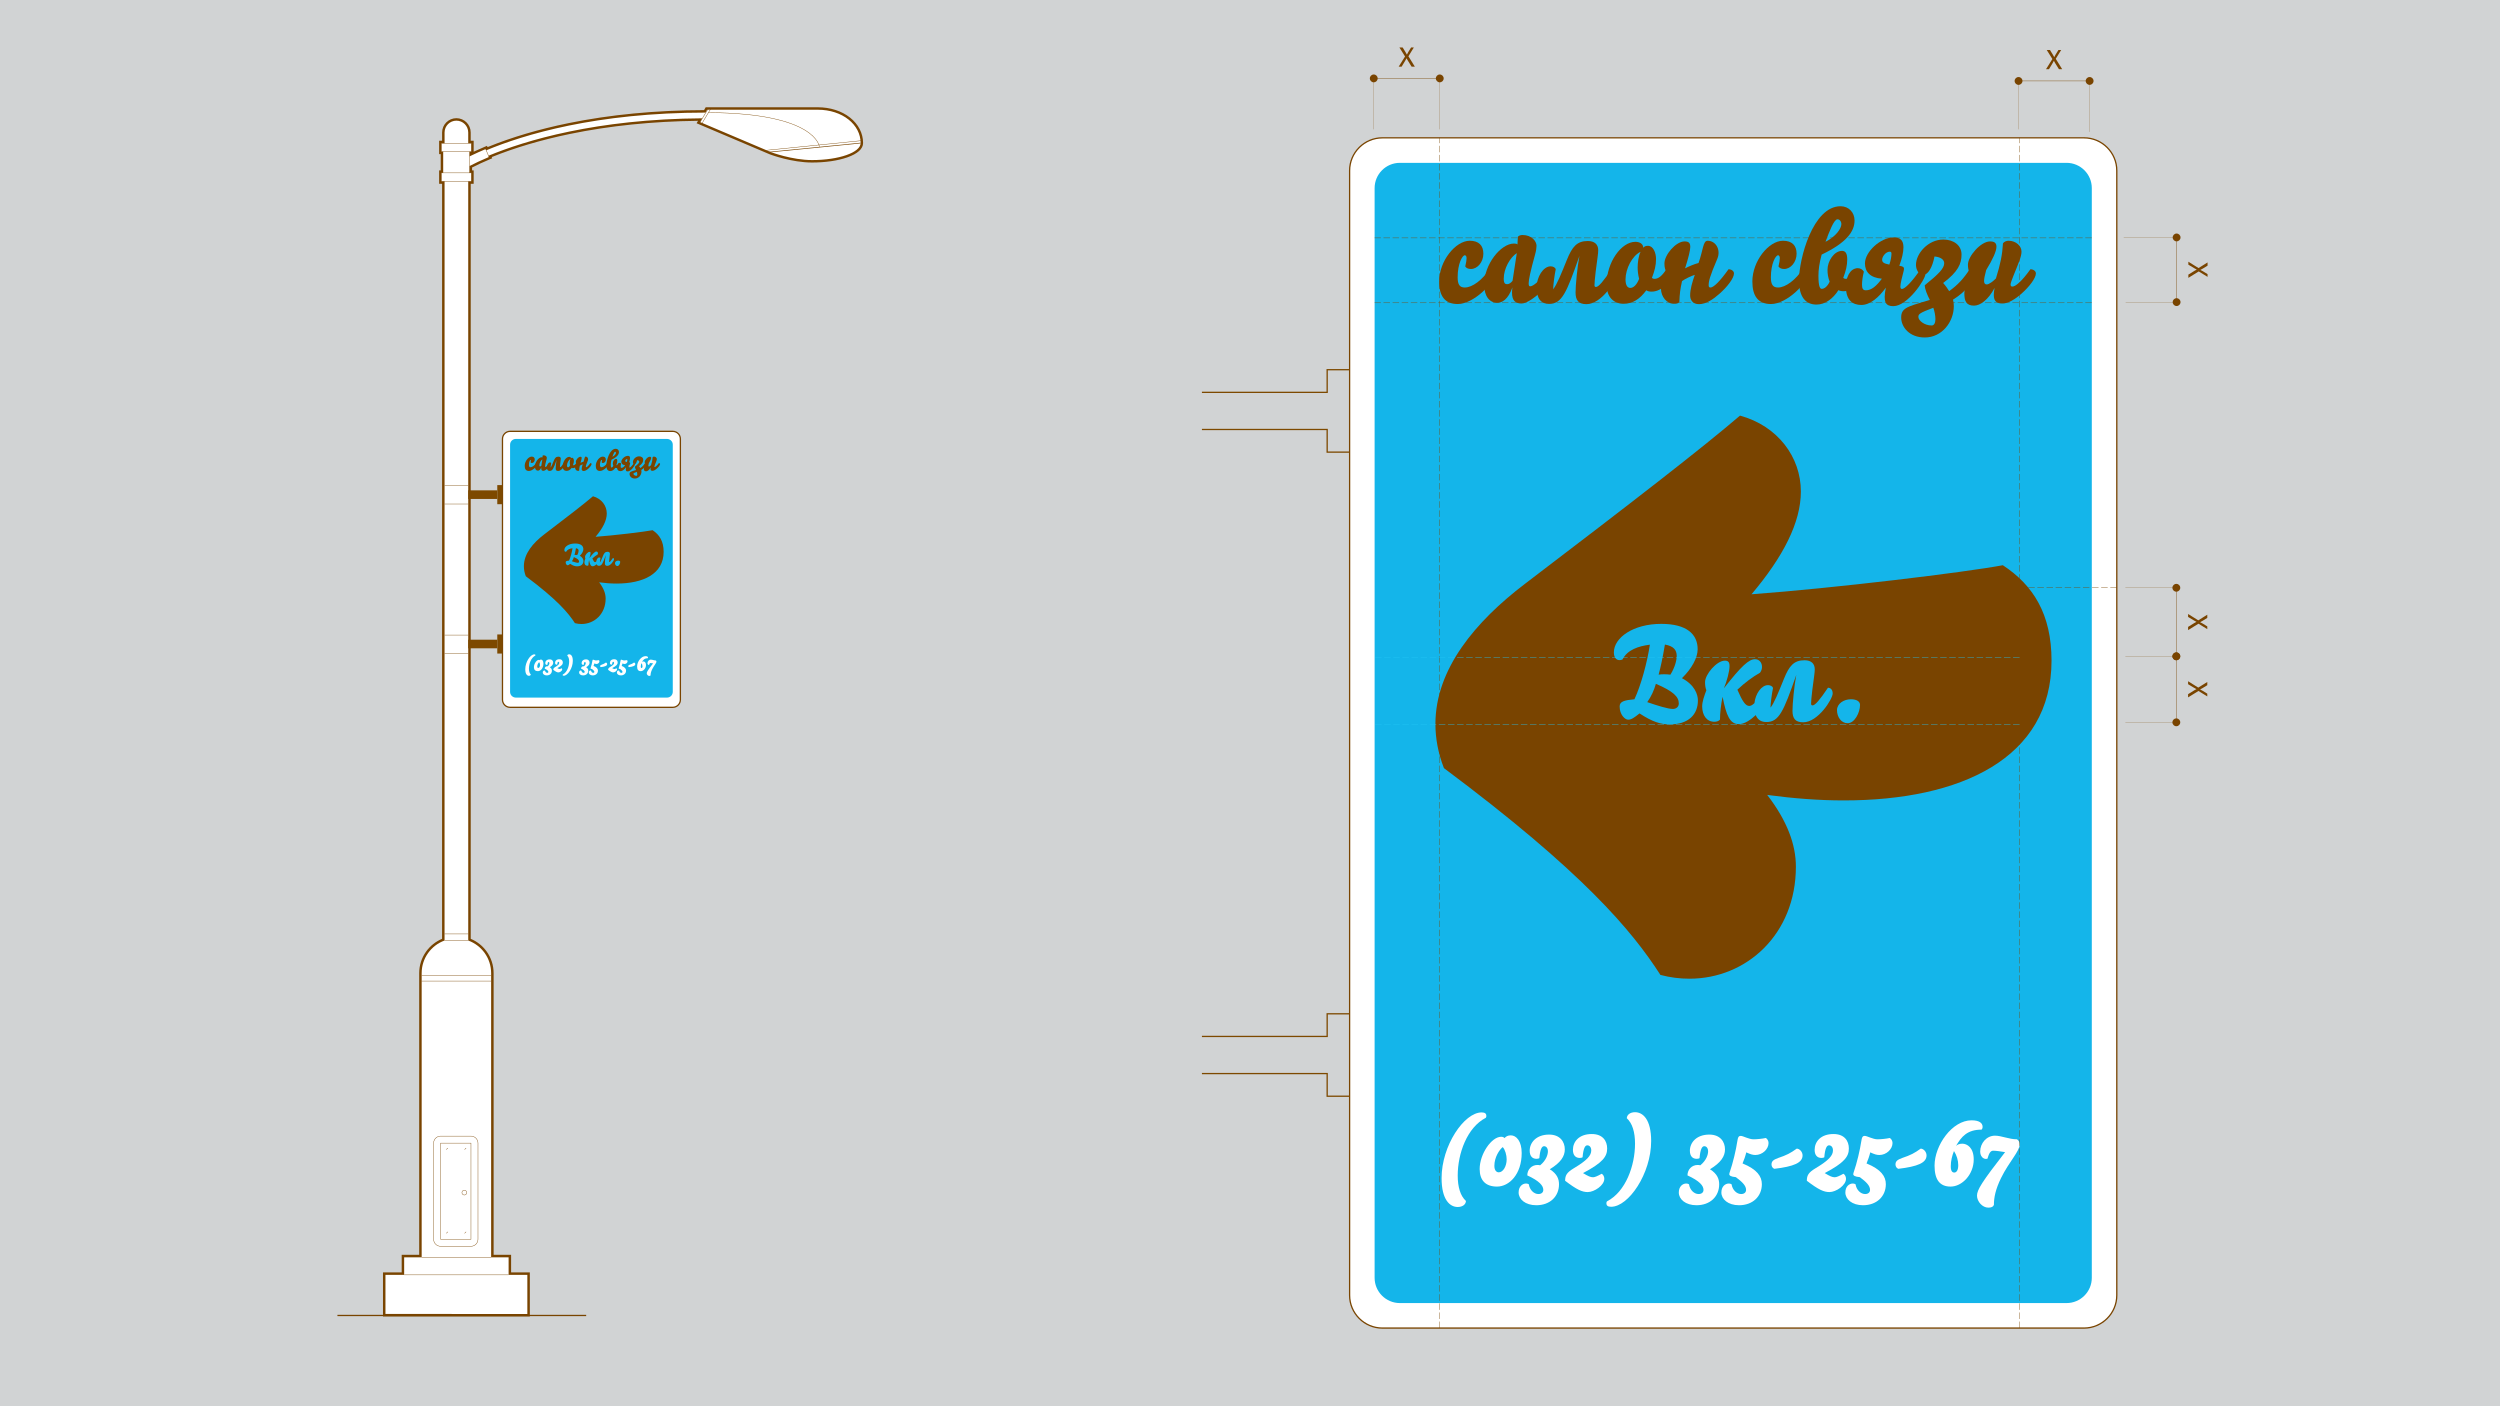 <?xml version="1.0" encoding="utf-8"?>
<!-- Generator: Adobe Illustrator 15.0.0, SVG Export Plug-In . SVG Version: 6.00 Build 0)  -->
<!DOCTYPE svg PUBLIC "-//W3C//DTD SVG 1.0//EN" "http://www.w3.org/TR/2001/REC-SVG-20010904/DTD/svg10.dtd">
<svg version="1.0" id="Layer_1" xmlns="http://www.w3.org/2000/svg" xmlns:xlink="http://www.w3.org/1999/xlink" x="0px" y="0px"
	 width="1920px" height="1080px" viewBox="0 0 1920 1080" enable-background="new 0 0 1920 1080" xml:space="preserve">
<rect fill="#D1D3D4" width="1920" height="1080"/>
<path fill="#FFFFFF" d="M1625.697,994.789c0,13.852-11.312,25.176-25.166,25.176h-538.855c-13.85,0-25.176-11.324-25.176-25.176
	V131.033c0-13.846,11.326-25.172,25.176-25.172h538.855c13.854,0,25.166,11.326,25.166,25.172V994.789z"/>
<path fill="none" stroke="#794400" stroke-linecap="round" stroke-linejoin="round" d="M1625.697,994.789
	c0,13.852-11.312,25.176-25.166,25.176h-538.855c-13.85,0-25.176-11.324-25.176-25.176V131.033
	c0-13.846,11.326-25.172,25.176-25.172h538.855c13.854,0,25.166,11.326,25.166,25.172V994.789z"/>
<path fill="#14B5EA" d="M1075.1,125.061c-10.689,0-19.398,8.707-19.398,19.404v836.896c0,10.697,8.709,19.4,19.398,19.4h512.002
	c10.697,0,19.404-8.703,19.404-19.4V144.465c0-10.697-8.707-19.404-19.404-19.404H1075.1z"/>
<path fill="#14B5EA" d="M1075.1,131.033c-7.387,0-13.424,6.043-13.424,13.432v836.896c0,7.391,6.037,13.428,13.424,13.428h512.002
	c7.391,0,13.43-6.037,13.43-13.428V144.465c0-7.389-6.039-13.432-13.43-13.432H1075.1z"/>
<path fill="#FFFFFF" d="M1125.852,922.34c-0.086,2.611-2.531,4.633-6.322,4.633c-5.898,0-12.389-5.307-12.389-22.164
	c0-25.029,17.363-50.477,30.76-50.477c2.611,0,3.623,1.014,3.623,2.613c0,0.59-0.084,1.01-0.42,1.52
	c-14.41,7.418-21.574,27.465-21.574,44.322C1119.529,911.725,1121.633,918.545,1125.852,922.34"/>
<path fill="#FFFFFF" d="M1151.045,900.344c3.285,0,6.07-4.549,6.07-10.027c0-3.115-1.182-7.502-3.031-9.354
	c-2.537,2.023-6.408,7.752-6.408,14.41C1147.676,899.25,1149.615,900.344,1151.045,900.344 M1136.383,897.816
	c0-11.543,9.1-24.773,16.518-24.773c1.012,0,1.857,0.25,2.613,1.006c1.01-1.258,2.529-2.104,4.805-2.104
	c4.211,0,8.34,4.469,8.34,13.568c0,16.35-9.607,25.785-18.957,25.785C1140.936,911.299,1136.383,906.492,1136.383,897.816"/>
<path fill="#FFFFFF" d="M1181.459,917.025c2.283,0,3.795-1.176,3.795-3.197c0-3.203-2.949-6.826-12.299-11.123
	c0-4.553,3.369-8.01,7.834-8.01c0.67,0,1.352,0.09,2.025,0.254c4.633-3.787,5.98-8.168,5.98-10.697c0-2.365-1.176-3.963-2.949-3.963
	c-1.684,0-3.031,2.189-3.619,9.182c-0.34,0.254-1.184,0.508-2.197,0.508c-3.113,0-5.225-2.021-5.225-6.234
	c0-6.236,5.061-12.387,14.918-12.387c8.34,0,12.053,5.477,12.053,11.375c0,5.225-3.035,10.113-11.551,15.252
	c5.824,3.621,7.088,7.752,7.088,11.547c0,9.436-7.002,16.092-17.447,16.092c-8.43,0-13.568-4.631-13.568-9.773
	c0-4.551,2.863-6.91,5.727-6.91c0.76,0,1.438,0.172,2.111,0.592C1174.805,913.996,1178.178,917.025,1181.459,917.025"/>
<path fill="#FFFFFF" d="M1215.76,900.934c4.041,2.445,5.732,3.205,7.754,3.205c1.266,0,3.459-0.926,6.572-2.695
	c1.18,0.588,2.025,2.189,2.025,3.873c0,5.055-7.676,10.195-12.729,10.195c-4.297,0-8.34-1.766-17.357-8.676
	c0-4.049,1.094-6.242,6.66-9.611c10.277-6.152,13.395-9.77,13.395-13.736c0-2.357-1.262-3.869-3.035-3.869
	c-1.684,0-3.031,2.186-3.623,9.182c-0.336,0.254-1.18,0.5-2.193,0.5c-3.113,0-5.225-2.018-5.225-6.23
	c0-6.236,4.641-12.135,14.5-12.135c8.338,0,11.797,5.225,11.797,11.123C1234.301,888.213,1230.932,892.928,1215.76,900.934"/>
<path fill="#FFFFFF" d="M1249.381,858.801c0.094-2.613,2.527-4.633,6.322-4.633c5.898,0,12.389,5.307,12.389,22.156
	c0,25.025-17.359,50.48-30.76,50.48c-2.611,0-3.623-1.008-3.623-2.613c0-0.586,0.084-1.014,0.42-1.518
	c14.416-7.408,21.574-27.471,21.574-44.324C1255.703,869.416,1253.6,862.596,1249.381,858.801"/>
<path fill="#FFFFFF" d="M1304.49,917.025c2.277,0,3.797-1.176,3.797-3.197c0-3.203-2.953-6.826-12.305-11.123
	c0-4.553,3.369-8.01,7.838-8.01c0.67,0,1.342,0.09,2.021,0.254c4.635-3.787,5.982-8.168,5.982-10.697
	c0-2.365-1.18-3.963-2.951-3.963c-1.684,0-3.031,2.189-3.623,9.182c-0.336,0.254-1.182,0.508-2.189,0.508
	c-3.125,0-5.229-2.021-5.229-6.234c0-6.236,5.061-12.387,14.912-12.387c8.35,0,12.053,5.477,12.053,11.375
	c0,5.225-3.033,10.113-11.541,15.252c5.82,3.621,7.078,7.752,7.078,11.547c0,9.436-6.992,16.092-17.441,16.092
	c-8.428,0-13.568-4.631-13.568-9.773c0-4.551,2.863-6.91,5.73-6.91c0.756,0,1.43,0.172,2.104,0.592
	C1297.832,913.996,1301.209,917.025,1304.49,917.025"/>
<path fill="#FFFFFF" d="M1335.586,925.623c-8.424,0-13.566-4.631-13.566-9.773c0-4.551,2.863-6.91,5.73-6.91
	c0.76,0,1.43,0.172,2.1,0.592c0.68,4.465,4.049,7.494,7.336,7.494c2.275,0,3.795-1.176,3.795-3.197c0-3.203-2.781-5.984-7.838-9.775
	c-3.795-0.338-5.061-1.176-5.061-2.359c0-0.25,0.09-0.504,0.17-0.846c2.779-8.002,5.057-18.115,5.898-23.764
	c0.594-4.041,1.182-4.719,2.867-4.719c1.598,0,6.152,2.619,9.689,2.619c2.701,0,6.744-0.426,9.439-1.014
	c1.266,0.67,2.104,2.354,2.104,3.873c0,4.721-4.717,9.189-10.113,9.189c-2.014,0-3.705-0.506-6.992-2.021
	c-0.588,2.609-1.855,6.232-2.865,8.508c11.129,4.551,14.828,9.941,14.828,15.922
	C1353.107,918.885,1346.037,925.623,1335.586,925.623"/>
<path fill="#FFFFFF" d="M1379.9,882.141c2.275,0.09,4.469,2.527,4.469,5.227c0,5.645-6.742,8.51-21.656,10.285
	c-1.266-0.428-2.191-1.775-2.191-3.287c0-2.365,1.18-3.627,5.219-5.064C1371.98,887.201,1375.012,885.682,1379.9,882.141"/>
<path fill="#FFFFFF" d="M1401.391,900.934c4.043,2.445,5.727,3.205,7.748,3.205c1.266,0,3.459-0.926,6.572-2.695
	c1.184,0.588,2.025,2.189,2.025,3.873c0,5.055-7.67,10.195-12.723,10.195c-4.297,0-8.34-1.766-17.359-8.676
	c0-4.049,1.094-6.242,6.662-9.611c10.277-6.152,13.393-9.77,13.393-13.736c0-2.357-1.266-3.869-3.035-3.869
	c-1.684,0-3.035,2.186-3.619,9.182c-0.338,0.254-1.184,0.5-2.193,0.5c-3.119,0-5.225-2.018-5.225-6.23
	c0-6.236,4.633-12.135,14.492-12.135c8.346,0,11.797,5.225,11.797,11.123C1419.926,888.213,1416.553,892.928,1401.391,900.934"/>
<path fill="#FFFFFF" d="M1430.799,925.623c-8.426,0-13.564-4.631-13.564-9.773c0-4.551,2.859-6.91,5.727-6.91
	c0.76,0,1.434,0.172,2.107,0.592c0.674,4.465,4.047,7.494,7.328,7.494c2.275,0,3.795-1.176,3.795-3.197
	c0-3.203-2.779-5.984-7.836-9.775c-3.795-0.338-5.055-1.176-5.055-2.359c0-0.25,0.084-0.504,0.166-0.846
	c2.781-8.002,5.061-18.115,5.898-23.764c0.592-4.041,1.18-4.719,2.863-4.719c1.605,0,6.152,2.619,9.693,2.619
	c2.699,0,6.742-0.426,9.436-1.014c1.27,0.67,2.107,2.354,2.107,3.873c0,4.721-4.719,9.189-10.109,9.189
	c-2.021,0-3.713-0.506-6.994-2.021c-0.592,2.609-1.854,6.232-2.863,8.508c11.123,4.551,14.828,9.941,14.828,15.922
	C1448.326,918.885,1441.248,925.623,1430.799,925.623"/>
<path fill="#FFFFFF" d="M1475.111,882.141c2.275,0.09,4.469,2.527,4.469,5.227c0,5.645-6.738,8.51-21.656,10.285
	c-1.266-0.428-2.186-1.775-2.186-3.287c0-2.365,1.176-3.627,5.217-5.064C1467.195,887.201,1470.23,885.682,1475.111,882.141"/>
<path fill="#FFFFFF" d="M1500.906,900.512c1.678,0,3.031-1.768,3.031-5.645c0-3.623-1.182-7.666-3.285-10.869
	c-1.438,3.623-2.451,7.5-2.451,11.711C1498.201,899.59,1499.469,900.512,1500.906,900.512 M1521.799,867.562
	c-10.951,0-15.498,5.395-19.635,12.641c1.014-1.184,2.613-1.854,4.889-1.854c3.709,0,8.766,3.035,8.766,12.135
	c0,11.547-8.938,20.814-17.779,20.814c-8.178,0-12.307-5.139-12.307-16.096c0-15.674,13.564-34.801,28.398-34.801
	c5.898,0,8.512,2.021,8.512,5.057C1522.643,866.385,1522.227,867.227,1521.799,867.562"/>
<path fill="#FFFFFF" d="M1549.018,874.984c1.266,0.668,2.107,2.352,2.107,3.871c0,5.307-8.174,13.398-14.238,25.705
	c-4.383,8.932-5.564,15.248-5.564,20.814c-0.588,1.43-1.85,2.1-4.297,2.1c-4.553,0-8.684-4.713-8.684-9.184
	c0-4.463,3.629-10.361,21.574-33.447c-3.451-0.592-7.158-1.1-9.104-1.1c-2.021,0-3.197,1.77-4.459,6.152
	c-0.174,0.082-0.76,0.164-1.186,0.164c-2.104,0-4.379-2.02-4.379-5.729c0-6.232,4.805-12.135,11.375-12.135
	C1537.141,872.197,1542.865,874.984,1549.018,874.984"/>
<path fill="none" stroke="#7D4900" d="M923.076,824.504h96.188v17.395h17.236 M1036.5,778.598h-17.236v17.387h-96.188
	 M923.076,329.84h96.188v17.393h17.236 M1036.5,283.932h-17.236v17.389h-96.188"/>
<path fill="none" stroke="#794400" stroke-width="0.3" stroke-dasharray="5,2" d="M1606.506,232.572h-550.805 M1606.506,182.709
	h-550.805 M1625.697,451.334h-200.855 M1551.031,1019.965V105.861 M1105.703,1019.965V105.861"/>
<path fill="#794400" d="M1574.373,38.391l2.193,3.562c0.416,0.691,0.707,1.197,1.092,1.955c0.297-0.65,0.715-1.471,1.012-1.934
	l2.211-3.584h2.105l-4.168,6.783l4.926,7.963h-2.482l-2.975-4.777c-0.381-0.594-0.615-1.033-0.906-1.664
	c-0.629,1.178-0.797,1.494-0.984,1.809l-2.779,4.633h-2.275l4.881-7.812l-4.336-6.934H1574.373z"/>
<path fill="none" stroke="#794400" stroke-width="0.15" stroke-linejoin="round" stroke-miterlimit="1" d="M1604.836,101.291V62.168
	 M1550.244,99.338v-37.17"/>
<line fill="none" stroke="#794400" stroke-width="0.3" stroke-linejoin="round" stroke-miterlimit="1" x1="1550.244" y1="62.168" x2="1604.836" y2="62.168"/>
<path fill="#794400" d="M1553.252,62.168c0-1.662-1.344-3.01-3.008-3.01c-1.66,0-3.008,1.348-3.008,3.01
	c0,1.66,1.348,3.008,3.008,3.008C1551.908,65.176,1553.252,63.828,1553.252,62.168"/>
<path fill="none" stroke="#794400" stroke-width="0" stroke-linejoin="round" stroke-miterlimit="1" d="M1553.252,62.168
	c0-1.662-1.344-3.01-3.008-3.01c-1.66,0-3.008,1.348-3.008,3.01c0,1.66,1.348,3.008,3.008,3.008
	C1551.908,65.176,1553.252,63.828,1553.252,62.168z"/>
<path fill="#794400" d="M1607.848,62.168c0-1.662-1.348-3.01-3.012-3.01s-3.012,1.348-3.012,3.01c0,1.66,1.348,3.008,3.012,3.008
	S1607.848,63.828,1607.848,62.168"/>
<circle fill="none" stroke="#794400" stroke-width="0" stroke-linejoin="round" stroke-miterlimit="1" cx="1604.836" cy="62.168" r="3.012"/>
<path fill="#794400" d="M1077.221,36.441L1079.41,40c0.424,0.695,0.719,1.201,1.098,1.959c0.295-0.652,0.715-1.475,1.01-1.938
	l2.215-3.58h2.105l-4.168,6.783l4.926,7.961h-2.486l-2.971-4.783c-0.377-0.588-0.611-1.029-0.906-1.662
	c-0.633,1.178-0.795,1.5-0.99,1.812l-2.777,4.633h-2.279l4.891-7.814l-4.34-6.93H1077.221z"/>
<path fill="none" stroke="#794400" stroke-width="0.15" stroke-linejoin="round" stroke-miterlimit="1" d="M1105.734,99.338V60.217
	 M1055.045,99.338V60.217"/>
<line fill="none" stroke="#794400" stroke-width="0.3" stroke-linejoin="round" stroke-miterlimit="1" x1="1055.045" y1="60.217" x2="1105.734" y2="60.217"/>
<path fill="#794400" d="M1058.053,60.217c0-1.662-1.344-3.012-3.008-3.012c-1.66,0-3.008,1.35-3.008,3.012s1.348,3.008,3.008,3.008
	C1056.709,63.225,1058.053,61.879,1058.053,60.217"/>
<path fill="none" stroke="#794400" stroke-width="0" stroke-linejoin="round" stroke-miterlimit="1" d="M1058.053,60.217
	c0-1.662-1.344-3.012-3.008-3.012c-1.66,0-3.008,1.35-3.008,3.012s1.348,3.008,3.008,3.008
	C1056.709,63.225,1058.053,61.879,1058.053,60.217z"/>
<path fill="#794400" d="M1108.746,60.217c0-1.662-1.352-3.012-3.012-3.012s-3.008,1.35-3.008,3.012s1.348,3.008,3.008,3.008
	S1108.746,61.879,1108.746,60.217"/>
<path fill="none" stroke="#794400" stroke-width="0" stroke-linejoin="round" stroke-miterlimit="1" d="M1108.746,60.217
	c0-1.662-1.352-3.012-3.012-3.012s-3.008,1.35-3.008,3.012s1.348,3.008,3.008,3.008S1108.746,61.879,1108.746,60.217z"/>
<path fill="#794400" d="M1695.197,474.564l-3.559,2.191c-0.697,0.424-1.203,0.719-1.959,1.094c0.654,0.299,1.473,0.717,1.932,1.014
	l3.586,2.213v2.104l-6.781-4.17l-7.969,4.93v-2.486l4.785-2.965c0.592-0.385,1.031-0.615,1.664-0.91
	c-1.184-0.633-1.496-0.801-1.816-0.992l-4.633-2.779v-2.275l7.816,4.887l6.934-4.342V474.564z"/>
<path fill="none" stroke="#794400" stroke-width="0.15" stroke-linejoin="round" stroke-miterlimit="1" d="M1632.299,504.055h39.125
	 M1632.299,451.416h39.125"/>
<line fill="none" stroke="#794400" stroke-width="0.3" stroke-linejoin="round" stroke-miterlimit="1" x1="1671.424" y1="451.416" x2="1671.424" y2="504.055"/>
<path fill="#794400" d="M1674.436,451.416c0-1.664-1.344-3.01-3.012-3.01s-3.012,1.346-3.012,3.01c0,1.66,1.344,3.01,3.012,3.01
	S1674.436,453.076,1674.436,451.416"/>
<path fill="none" stroke="#794400" stroke-width="0" stroke-linejoin="round" stroke-miterlimit="1" d="M1674.436,451.416
	c0-1.664-1.344-3.01-3.012-3.01s-3.012,1.346-3.012,3.01c0,1.66,1.344,3.01,3.012,3.01S1674.436,453.076,1674.436,451.416z"/>
<path fill="#794400" d="M1674.436,504.055c0-1.664-1.344-3.01-3.012-3.01s-3.012,1.346-3.012,3.01c0,1.66,1.344,3.01,3.012,3.01
	S1674.436,505.715,1674.436,504.055"/>
<path fill="none" stroke="#794400" stroke-width="0" stroke-linejoin="round" stroke-miterlimit="1" d="M1674.436,504.055
	c0-1.664-1.344-3.01-3.012-3.01s-3.012,1.346-3.012,3.01c0,1.66,1.344,3.01,3.012,3.01S1674.436,505.715,1674.436,504.055z"/>
<path fill="#794400" d="M1695.197,526.227l-3.559,2.193c-0.697,0.422-1.203,0.717-1.959,1.092c0.654,0.299,1.473,0.719,1.932,1.016
	l3.586,2.213v2.104l-6.781-4.172l-7.969,4.93v-2.486l4.785-2.965c0.592-0.385,1.031-0.613,1.664-0.908
	c-1.184-0.635-1.496-0.803-1.816-0.994l-4.633-2.777v-2.277l7.816,4.889l6.934-4.344V526.227z"/>
<line fill="none" stroke="#794400" stroke-width="0.15" stroke-linejoin="round" stroke-miterlimit="1" x1="1632.299" y1="554.74" x2="1671.424" y2="554.74"/>
<line fill="none" stroke="#794400" stroke-width="0.3" stroke-linejoin="round" stroke-miterlimit="1" x1="1671.424" y1="504.055" x2="1671.424" y2="554.74"/>
<path fill="#794400" d="M1674.436,504.055c0-1.664-1.344-3.01-3.012-3.01s-3.012,1.346-3.012,3.01c0,1.66,1.344,3.01,3.012,3.01
	S1674.436,505.715,1674.436,504.055"/>
<path fill="none" stroke="#794400" stroke-width="0" stroke-linejoin="round" stroke-miterlimit="1" d="M1674.436,504.055
	c0-1.664-1.344-3.01-3.012-3.01s-3.012,1.346-3.012,3.01c0,1.66,1.344,3.01,3.012,3.01S1674.436,505.715,1674.436,504.055z"/>
<path fill="#794400" d="M1674.436,554.74c0-1.66-1.344-3.012-3.012-3.012s-3.012,1.352-3.012,3.012c0,1.664,1.344,3.012,3.012,3.012
	S1674.436,556.404,1674.436,554.74"/>
<path fill="none" stroke="#794400" stroke-width="0" stroke-linejoin="round" stroke-miterlimit="1" d="M1674.436,554.74
	c0-1.66-1.344-3.012-3.012-3.012s-3.012,1.352-3.012,3.012c0,1.664,1.344,3.012,3.012,3.012S1674.436,556.404,1674.436,554.74z"/>
<path fill="#794400" d="M1695.406,204.023l-3.561,2.191c-0.691,0.418-1.195,0.715-1.959,1.094c0.652,0.295,1.479,0.717,1.939,1.01
	l3.58,2.215v2.107l-6.777-4.172l-7.969,4.932v-2.488l4.781-2.969c0.592-0.381,1.035-0.613,1.664-0.906
	c-1.176-0.633-1.496-0.803-1.811-0.992l-4.635-2.781v-2.277l7.816,4.889l6.93-4.338V204.023z"/>
<path fill="none" stroke="#794400" stroke-width="0.15" stroke-linejoin="round" stroke-miterlimit="1" d="M1632.504,232.021h39.123
	 M1631.002,182.365h40.625"/>
<line fill="none" stroke="#794400" stroke-width="0.3" stroke-linejoin="round" stroke-miterlimit="1" x1="1671.627" y1="182.365" x2="1671.627" y2="232.021"/>
<path fill="#794400" d="M1674.639,182.365c0-1.662-1.348-3.012-3.012-3.012c-1.66,0-3.004,1.35-3.004,3.012
	c0,1.66,1.344,3.008,3.004,3.008C1673.291,185.373,1674.639,184.025,1674.639,182.365"/>
<path fill="none" stroke="#794400" stroke-width="0" stroke-linejoin="round" stroke-miterlimit="1" d="M1674.639,182.365
	c0-1.662-1.348-3.012-3.012-3.012c-1.66,0-3.004,1.35-3.004,3.012c0,1.66,1.344,3.008,3.004,3.008
	C1673.291,185.373,1674.639,184.025,1674.639,182.365z"/>
<path fill="#794400" d="M1674.639,232.021c0-1.662-1.348-3.008-3.012-3.008c-1.66,0-3.004,1.346-3.004,3.008s1.344,3.01,3.004,3.01
	C1673.291,235.031,1674.639,233.684,1674.639,232.021"/>
<path fill="none" stroke="#794400" stroke-width="0" stroke-linejoin="round" stroke-miterlimit="1" d="M1674.639,232.021
	c0-1.662-1.348-3.008-3.012-3.008c-1.66,0-3.004,1.346-3.004,3.008s1.344,3.01,3.004,3.01
	C1673.291,235.031,1674.639,233.684,1674.639,232.021z"/>
<path fill="#794400" d="M1105.25,216.199c0-15.756,12.584-31.307,23.533-31.307c6.957,0,10.436,3.68,10.436,9.924
	c0,6.547-4.598,11.768-9.518,11.768c-2.244,0-3.578-0.715-4.396-1.947c0.715-2.762,1.027-5.115,1.027-6.445
	c0-1.434-0.719-2.146-1.334-2.146c-1.941,0-5.523,6.549-5.523,16.881c0,5.629,1.533,7.881,5.523,7.881
	c5.73,0,13.613-5.832,19.137-14.43c1.84,0,3.992,1.23,3.992,3.379c0,7.057-16.174,23.736-28.549,23.736
	C1109.547,233.492,1105.25,227.254,1105.25,216.199"/>
<path fill="#794400" d="M1164.904,194.404c-5.115,3.277-10.031,11.766-10.031,19.646c0,3.787,1.229,4.199,2.664,4.199
	c1.434,0,2.865-1.023,4.096-2.561L1164.904,194.404z M1149.969,232.576c-5.834,0-10.135-4.809-10.135-14.125
	c0-15.346,12.689-31.412,22.922-31.412c1.43,0,2.148,0.203,2.658,0.715l0.309-5.934c0.822-0.92,2.148-1.332,3.586-1.332
	c6.953,0,10.742,4.707,10.742,8.293c0,1.326-0.307,3.887-1.129,6.75c-3.58,12.891-4.908,19.342-4.908,22.002
	c0,2.043,0.406,2.354,1.23,2.354c2.043,0,7.359-3.889,13.912-13.102c2.148,0,3.785,1.332,3.785,3.178
	c0,6.648-16.984,23.121-24.352,23.121c-4.504,0-7.371-1.844-7.371-8.391c0-1.125,0.104-2.453,0.311-3.99
	C1158.256,230.018,1153.547,232.576,1149.969,232.576"/>
<path fill="#794400" d="M1203.381,199.521c4.086-10.131,7.779-14.428,16.066-14.428c5.115,0,7.982,2.561,7.982,7.062
	c0,2.66-0.623,6.035-1.949,16.477c-0.611,4.707-0.918,9.205-0.918,10.432c0,1.023,0.508,1.332,1.123,1.332
	c2.049,0,5.734-4.398,12.074-13.812c1.949,0,3.684,1.432,3.684,4.504c0,4.297-11.461,22.508-23.02,22.508
	c-6.246,0-8.393-3.066-8.393-9.006c0-5.525,1.332-19.543,2.965-28.033c-9.922,28.545-13.51,36.836-23.332,36.836
	c-5.826,0-9.514-3.58-9.514-12.689c0-8.08,5.117-16.168,10.742-16.168c1.842,0,3.691,0.924,3.891,2.354
	c-1.023,4.91-1.945,12.385-1.945,15.25C1195.602,218.762,1198.877,210.674,1203.381,199.521"/>
<path fill="#794400" d="M1252.086,221.115c2.455,0,4.916-2.354,6.756-6.961c-0.822-3.17-1.129-6.139-1.129-8.902
	c0-3.479,0.715-8.902,2.248-11.871c-6.342,2.969-11.559,12.893-11.559,21.283C1248.402,219.678,1250.244,221.115,1252.086,221.115
	 M1271.834,198.908c0,4.912-1.027,8.9-3.164,14.529c0.299,0.309,1.016,0.717,2.037,0.717c2.975,0,5.938-2.355,9.312-7.777
	c1.842,0,3.988,1.535,3.988,3.684c0,4.301-6.848,13.916-15.553,13.916c-1.838,0-2.969-0.305-4.09-1.023
	c-4.916,6.65-10.334,10.34-17.496,10.34c-7.268,0-13.002-4.814-13.002-14.842c0-16.982,11.262-32.744,22.104-32.744
	c2.664,0,5.938,1.125,6.043,4.504c1.018-1.021,1.939-1.43,3.582-1.43C1269.789,188.781,1271.834,194.305,1271.834,198.908"/>
<path fill="#794400" d="M1301.611,211.088c-2.762,0.814-7.471,3.066-9.822,4.807c-1.436,6.754-1.742,9.109-2.051,16.064
	c-1.021,1.023-1.736,1.334-4.096,1.334c-5.727,0-9.92-5.428-10.027-11.568c0-3.578,1.332-7.363,4.713-12.074
	c-1.439-2.043-2.049-4.092-2.049-7.264c0-6.754,8.801-16.984,15.449-16.984c3.279,0,4.406,1.227,4.406,4.297
	c0,2.555-1.436,8.287-3.994,16.373c3.066-1.537,6.752-3.176,10.334-4.092c3.582-10.029,3.383-17.088,6.957-17.088
	c6.346,0,10.34,6.955,7.473,13.814c-5.936,13.916-6.654,17.291-6.654,20.461c0,1.332,0.615,1.639,1.434,1.639
	c2.354,0,7.266-4.809,13.814-14.021c2.152,0,4.193,1.332,4.193,3.178c0,3.684-5.115,10.33-11.047,15.553
	c-4.807,4.297-10.334,8.08-15.861,8.08c-4.709,0-6.752-3.17-6.752-6.65C1298.031,222.34,1299.564,216.812,1301.611,211.088"/>
<path fill="#794400" d="M1345.812,216.199c0-15.756,12.59-31.307,23.537-31.307c6.955,0,10.438,3.68,10.438,9.924
	c0,6.547-4.611,11.768-9.52,11.768c-2.248,0-3.582-0.715-4.396-1.947c0.715-2.762,1.021-5.115,1.021-6.445
	c0-1.434-0.715-2.146-1.328-2.146c-1.945,0-5.527,6.549-5.527,16.881c0,5.629,1.537,7.881,5.527,7.881
	c5.729,0,13.605-5.832,19.131-14.43c1.846,0,3.994,1.23,3.994,3.379c0,7.057-16.166,23.736-28.553,23.736
	C1350.109,233.492,1345.812,227.254,1345.812,216.199"/>
<path fill="#794400" d="M1414.164,172.1c0-2.051-1.326-3.686-2.967-3.686c-2.76,0-6.342,9.623-9.209,17.293
	C1409.971,181.615,1414.164,175.576,1414.164,172.1 M1396.564,211.697c0,8.902,1.33,10.131,2.561,10.131
	c2.252,0,4.604-2.252,6.041-5.525c-1.23-3.273-1.645-5.934-1.645-9.102c0-6.758,5.115-14.533,11.158-14.533
	c2.764,0,3.988,2.148,3.988,6.549c0,4.502-0.918,8.592-3.066,14.221c0.303,0.309,1.018,0.717,2.041,0.717
	c2.564,0,5.426-3.271,8.293-7.777c1.842,0,3.271,1.844,3.271,3.992c0,4.295-6.238,13.303-13.193,13.303
	c-1.746,0-3.072-0.305-4.098-0.822c-4.193,6.656-10.34,11.057-16.785,11.057c-8.287,0-13.506-5.629-13.506-18.627
	c0-16.471,10.643-56.895,31.928-56.895c6.346,0,10.746,4.811,10.746,10.949c0,8.492-6.242,17.092-25.273,26.197
	C1397.279,201.98,1396.564,207.201,1396.564,211.697"/>
<path fill="#794400" d="M1451,203.207c1.129-3.176,1.645-6.449,1.645-8.496c0-0.916-0.412-1.432-1.23-1.432
	c-3.273,0-5.934,3.893-5.934,6.141C1445.48,201.363,1446.604,202.387,1451,203.207 M1448.34,220.91
	c-5.418,7.568-12.172,13.303-18.824,13.303c-6.861,0-11.873-3.787-11.873-14.223c0-6.043,2.662-14.021,9.213-14.021
	c1.844,0,3.576,0.92,4.604,2.664c-0.922,3.477-1.43,7.262-1.43,10.027c0,2.967,0.711,4.293,2.967,4.293
	c4.297,0,7.98-3.168,12.277-8.902c-8.803-0.711-12.994-5.117-12.994-11.768c0-8.902,11.967-19.953,22.104-19.953
	c4.906,0,7.467,2.148,7.467,7.574c0,3.891-1.125,8.594-3.17,14.223c2.662,0.408,3.582,0.92,3.582,2.25
	c0,0.512-0.104,1.125-0.309,1.943c-1.025,3.893-2.455,9.418-2.455,11.768c0,1.229,0.412,1.842,1.227,1.842
	c2.047,0,7.678-5.318,14.225-15.145c2.146,0,3.785,1.436,3.785,3.584c0,4.295-13.812,24.762-24.66,24.762
	C1448.34,235.131,1445.988,232.367,1448.34,220.91"/>
<path fill="#794400" d="M1484.771,236.359c-10.643,3.992-11.461,4.91-11.461,7.062c0,2.662,4.502,6.549,10.236,6.549
	c1.939,0,2.859-2.148,2.859-4.912C1486.406,242.602,1485.691,238.715,1484.771,236.359 M1482.109,230.324
	c-1.945-3.787-3.887-8.289-3.887-11.26c10.646-8.592,14.936-12.992,14.936-16.879c0-2.457-2.148-4.711-7.467-5.219
	c-1.635,8.693-5.117,14.018-8.391,14.018c-3.99,0-5.834-4.096-5.834-7.576c0-8.697,9.316-19.441,20.977-19.441
	c8.188,0,14.018,4.605,14.018,11.463c0,7.059-2.557,13.203-14.117,21.896c2.352,2.664,3.17,4.098,4.604,6.242
	c6.654-4.705,11.357-9.922,15.76-16.783c2.555,0,4.293,1.436,4.293,3.275c0,4.4-6.441,13.508-17.088,20.057
	c0.41,1.637,0.617,3.176,0.617,5.014c0,11.975-9,24.047-22.307,24.047c-11.873,0-18.113-8.082-18.113-15.346
	c0-3.889,1.225-6.348,6.346-8.492C1470.855,233.492,1476.486,232.166,1482.109,230.324"/>
<path fill="#794400" d="M1542.582,184.893c5.734,0,9.928,4.088,9.928,8.287c0,1.838-0.408,3.889-1.945,7.979
	c-2.148,5.836-6.449,15.352-6.449,17.293c0,1.334,0.619,1.637,1.438,1.637c2.352,0,7.27-4.09,13.812-13.303
	c2.15,0,4.199,1.332,4.199,3.178c0,3.684-5.121,10.33-11.055,15.553c-4.809,4.297-10.232,7.568-14.527,7.568
	c-4.199,0-6.758-1.33-6.758-6.646c0-1.434,0.207-3.174,0.613-5.322c-4.906,9.311-11.148,13.607-15.752,13.607
	c-6.043,0-7.473-3.482-7.473-9.621c0-3.066,1.43-9,4.094-15.551c-1.131-2.15-1.33-4.299-1.33-6.344
	c0-6.348,9.82-17.805,16.98-17.805c3.174,0,4.916,1.023,4.916,4.09c0,3.275-2.656,9.416-7.881,17.908
	c-1.021,3.688-1.633,6.754-1.633,8.391s0.611,2.66,2.041,2.66c1.74,0,5.012-2.453,7.061-4.602
	c3.479-11.057,4.912-18.217,5.424-27.018C1539.311,185.502,1541.049,184.893,1542.582,184.893"/>
<path fill="#794400" d="M1383.066,377.488c0-26.533-17.789-50.357-46.74-58.303c-29.961,25.633-81.834,65.744-165.268,129.275
	c-37.898,28.854-68.658,65.346-68.658,107.564c0,10.959,2.012,22.213,6.531,33.877c106.857,79.818,144.254,124.646,166.27,158.83
	c7.445,2.008,14.98,2.914,22.322,2.914c43.725,0,81.723-34.078,81.723-86.051c0-16.785-6.537-34.982-22.014-55.086
	c20.205,2.713,39.91,4.225,58.705,4.225c90.174,0,159.639-32.473,159.639-107.365c0-35.586-13.977-57.904-37.396-73.279
	c-29.354,5.527-129.979,17.689-193.012,22.312C1369.498,427.557,1383.066,401.311,1383.066,377.488"/>
<path fill="#14B5EA" d="M1284.797,544.473c-3.822,0-11.762-2.514-19.709-5.229c3.121-4.42,5.23-9.148,6.633-14.074
	c13.17,5.633,17.602,9.855,17.602,15.082C1289.322,542.859,1287.311,544.473,1284.797,544.473 M1278.658,495.014
	c6.84,1.205,9.055,4.32,9.055,8.746c0,3.518-1.506,9.047-4.826,14.373c-1.609-0.201-3.32-0.301-4.826-0.301
	c-1.709,0-3.115,0.1-4.229,0.301C1275.348,512.506,1276.953,505.164,1278.658,495.014 M1291.729,520.848
	c7.645-7.438,12.072-15.783,12.072-22.219c0-11.459-8.25-19.5-27.955-19.5c-21.613,0-36.389,10.656-36.389,21.916
	c0,3.621,1.609,5.932,4.324,5.932c0.805,0,1.713-0.199,2.307-0.508c3.723-7.436,12.27-10.25,21.014-11.355
	c-2.014,13.471-6.84,31.268-11.855,41.922c-7.846,0.701-11.361,1.703-11.361,5.525c0,6.232,4.016,10.158,6.527,10.158
	c2.416,0,4.527-1.41,8.746-4.826c9.957,6.531,16.189,8.439,23.227,8.439c14.574,0,21.607-7.738,21.607-18.396
	C1303.992,533.516,1301.686,526.072,1291.729,520.848"/>
<path fill="#14B5EA" d="M1421.473,537.035c-5.527,0-10.66,3.418-10.66,8.344c0,5.326,3.32,10.053,8.145,10.053
	c5.434,0,9.553-8.244,9.553-14.076C1428.51,538.842,1426.096,537.035,1421.473,537.035"/>
<path fill="#14B5EA" d="M1403.879,528.184c-6.229,9.248-9.844,13.572-11.855,13.572c-0.607,0-1.109-0.301-1.109-1.303
	c0-1.209,0.303-5.629,0.906-10.256c1.307-10.254,1.912-13.57,1.912-16.186c0-4.42-2.818-6.932-7.844-6.932
	c-8.141,0-11.76,4.217-15.779,14.174c-4.428,10.949-7.645,18.898-10.357,22.211c0-2.812,0.908-10.156,1.908-14.975
	c-0.199-1.412-2.014-2.311-3.822-2.311c-5.047,0-9.66,6.615-10.422,13.816c-1.578,1.52-2.836,2.166-3.953,2.166
	c-2.912,0-5.227-3.424-9.152-12.465c5.834-5.533,11.764-9.855,17.402-13.07c1.096-1.51,1.504-3.016,1.504-4.426
	c0-3.617-2.412-5.932-5.328-5.932c-4.727,0-10.455,5.125-23.92,22.32c2.307-5.531,4.32-13.07,4.32-16.992
	c0-3.014-1.008-4.219-3.623-4.219c-6.229,0-15.18,10.553-15.18,16.486c0,2.016,0.199,4.318,1,6.23
	c-1.699,4.625-3.215,8.746-3.215,12.564c0.107,6.639,3.32,11.664,9.453,11.664c1.812,0,3.219-0.605,4.225-1.605
	c0-5.033,0.801-12.066,2.012-17.594c2.809,14.377,5.631,21.004,12.465,21.004c4.117,0,8.824-2.971,12.994-6.924
	c1.49,3.73,4.379,5.318,8.207,5.318c9.66,0,13.176-8.143,22.93-36.186c-1.609,8.34-2.916,22.115-2.916,27.543
	c0,5.834,2.111,8.846,8.244,8.846c11.354,0,22.617-17.898,22.617-22.115C1407.502,529.596,1405.791,528.184,1403.879,528.184"/>
<path fill="none" stroke="#20C4F4" stroke-width="0.3" stroke-dasharray="5,2" d="M1551.031,556.332h-495.33 M1551.031,504.766
	h-495.33"/>
<path fill="#FFFFFF" d="M542.523,83.322c0,0-0.92,1.621-1.254,2.209c-81.008,0.098-135.578,15.555-167.346,28.693
	c-0.01-0.021-0.41-0.979-0.41-0.979l-0.875,0.367c-3.877,1.627-7.527,3.316-11.025,5.016v-1.201h1.217v-8.398h-2.281v-7.285
	c0-5.529-4.5-10.029-10.031-10.029c-5.533,0-10.031,4.5-10.031,10.029v7.285h-2.279v8.398h1.213v14.389h-1.213v8.396h2.277
	c0,1.893-0.025,580.297-0.025,581.508c-10.523,4.127-17.568,14.326-17.568,25.656v217.277h-13.443v13.51H295.08v31.908h110.875
	v-31.908c0,0-12.723,0-14.383,0v-13.51c0,0-11.787,0-13.428,0V747.377c0-11.336-7.051-21.531-17.584-25.664
	c0-1.209-0.012-579.607-0.012-581.5h2.281v-8.396h-1.217v-3.752c4.373-2.254,9.166-4.49,14.299-6.643l0.879-0.367
	c0,0-0.387-0.92-0.387-0.922c30.846-12.641,83.594-27.588,161.295-28.301c-0.408,0.729-1.348,2.385-1.348,2.385l55.369,23.502
	c0.199,0.076,16.547,6.154,31.943,6.154c21.443,0,38.244-6.15,38.244-14.006c0-14.885-14.881-26.545-33.879-26.545H542.523z"/>
<path fill="#794400" d="M373.41,115.455c28.955-12.09,84.379-28.951,168.416-28.98l1.248-2.199h84.955
	c19.016,0,32.926,11.459,32.926,25.596c0,7.207-16.695,13.055-37.295,13.055c-15.398,0-31.568-6.084-31.568-6.084l-54.389-23.084
	l0.564-0.996l0.145-0.254l0.938-1.654c-81.658,0.527-135.893,17.045-164.199,28.756l0.393,0.938
	c-6.238,2.617-11.18,5.002-14.883,6.926v3.395v1.9h1.217v6.494h-2.279v1.9l0.012,581.162c10.25,3.721,17.584,13.518,17.584,25.053
	v216.33v1.904h1.9h11.525v11.598v1.9h1.902h12.484v30.014H296.029v-30.014h12.467h1.9v-13.498h11.543h1.902V747.377
	c0-11.529,7.328-21.326,17.57-25.049l0.02-581.166v-1.9h-2.277v-6.494h1.219v-16.293h-1.219v-6.492h0.379h1.9v-8.238
	c0-5.018,4.064-9.08,9.082-9.08c5.004,0,9.082,4.062,9.082,9.08v6.338v1.9h1.9h0.379v6.492h-1.217v1.514v0.213v0.176v1.727
	c0.551-0.27,1.121-0.549,1.711-0.832c0.061-0.033,0.127-0.064,0.189-0.094c2.984-1.436,6.457-3.014,10.443-4.689L373.41,115.455z
	 M628.029,82.377h-84.955h-1.107l-0.545,0.961l-0.701,1.236c-37.07,0.08-72.102,3.445-104.139,10.006
	c-22.854,4.68-43.752,10.865-62.152,18.395L374.021,112l-1.752,0.74c-2.93,1.225-5.771,2.486-8.492,3.758v-0.023v-6.492v-1.9h-1.9
	h-0.379v-6.338c0-6.053-4.926-10.979-10.982-10.979c-6.055,0-10.982,4.926-10.982,10.979v6.338h-0.379h-1.902v1.9v6.492v1.902h1.219
	v12.49h-1.219v1.9v6.494v1.9h1.902h0.377l-0.02,579.871c-4.924,2.049-9.15,5.416-12.273,9.783
	c-3.467,4.854-5.299,10.58-5.299,16.561v216.33h-11.543h-1.9v1.904v11.598h-12.467h-1.902v1.9v30.014v1.904h1.902h108.977h1.898
	v-1.904v-30.014v-1.9h-1.898h-12.484v-11.598v-1.904h-1.902h-11.525v-216.33c0-5.98-1.836-11.707-5.305-16.561
	c-3.123-4.373-7.352-7.742-12.279-9.791l-0.012-579.863h0.379h1.9v-1.9v-6.494v-1.9h-1.217v-2.238
	c4.201-2.143,8.809-4.27,13.719-6.328l1.752-0.736l-0.389-0.924c17.793-7.211,37.961-13.176,59.986-17.738
	c30.398-6.303,63.502-9.703,98.443-10.115l-0.023,0.033l-1.051,1.854l1.963,0.836l54.385,23.086l0.037,0.014l0.037,0.012
	c0.676,0.254,16.676,6.203,32.24,6.203c10.172,0,19.76-1.395,27-3.932c7.98-2.789,12.195-6.604,12.195-11.021
	c0-7.504-3.57-14.463-10.055-19.59C646.355,85.184,637.559,82.377,628.029,82.377"/>
<path fill="none" stroke="#794400" stroke-width="0.3" d="M333.014,951.758c0,2.963,2.426,5.391,5.389,5.391h23.297
	c2.965,0,5.391-2.428,5.391-5.391V877.92c0-2.963-2.426-5.391-5.391-5.391h-23.297c-2.963,0-5.389,2.428-5.389,5.391V951.758z"/>
<rect x="338.402" y="877.92" fill="none" stroke="#794400" stroke-width="0.3" width="23.297" height="73.838"/>
<path fill="none" stroke="#794400" stroke-width="0.3" d="M629.314,112.742c0,0-1.971-25.805-85.229-26.264 M354.762,915.939
	c0,1.023,0.816,1.846,1.844,1.846c1.012,0,1.844-0.822,1.844-1.846c0-1.018-0.832-1.844-1.844-1.844
	C355.578,914.096,354.762,914.922,354.762,915.939z M343.924,881.701l-1.172,1.162 M343.924,946.031l-1.172,1.162 M357.973,881.701
	l-1.172,1.162 M357.973,946.031l-1.172,1.162"/>
<path fill="none" stroke="#794400" stroke-width="0.3" d="M360.66,116.475v16.293 M373.004,114.488l2.543,6.057 M339.154,139.262
	h22.725 M339.154,132.768h22.725 M339.154,116.475h22.725 M339.154,109.982h22.725 M323.842,753.469h53.352 M323.842,753.469v0.189
	 M341.412,717.244h18.197 M323.842,748.965h53.352 M341.412,722.328l18.197-0.004 M310.398,979.109h80.221 M323.842,965.611h53.352"
	/>
<line fill="none" stroke="#794400" stroke-width="0.5" x1="660.959" y1="109.867" x2="590.598" y2="116.842"/>
<path fill="none" stroke="#794400" stroke-width="0.3" d="M545.877,83.486l-6.99,11.66 M543.863,83.486l-6.16,10.271
	 M662.039,107.957l-75.674,7.664"/>
<path fill="#FFFFFF" d="M522.531,537.387c0,3.211-2.625,5.838-5.838,5.838H391.742c-3.211,0-5.838-2.627-5.838-5.838V337.096
	c0-3.209,2.627-5.836,5.838-5.836h124.951c3.213,0,5.838,2.627,5.838,5.836V537.387z"/>
<path fill="none" stroke="#794400" stroke-linecap="round" stroke-linejoin="round" d="M522.531,537.387
	c0,3.211-2.625,5.838-5.838,5.838H391.742c-3.211,0-5.838-2.627-5.838-5.838V337.096c0-3.209,2.627-5.836,5.838-5.836h124.951
	c3.213,0,5.838,2.627,5.838,5.836V537.387z"/>
<rect x="381.908" y="372.551" fill="#7D4900" width="3.996" height="14.678"/>
<rect x="381.908" y="487.254" fill="#7D4900" width="3.996" height="14.68"/>
<rect x="359.605" y="376.584" fill="#7D4900" width="22.303" height="6.613"/>
<rect x="359.605" y="491.283" fill="#7D4900" width="22.303" height="6.617"/>
<path fill="none" stroke="#794400" stroke-width="0.3" d="M359.605,501.879h-18.18 M359.605,487.734h-18.18 M359.605,387.082h-18.18
	 M359.605,372.941h-18.18"/>
<line fill="none" stroke="#794400" x1="259.146" y1="1010.287" x2="450.176" y2="1010.287"/>
<path fill="#14B5EA" d="M396.146,337.096c-2.432,0-4.404,1.977-4.404,4.402v189.854c0,2.426,1.973,4.4,4.404,4.4h116.145
	c2.428,0,4.402-1.975,4.402-4.4V341.498c0-2.426-1.975-4.402-4.402-4.402H396.146z"/>
<path fill="#14B5EA" d="M396.146,338.451c-1.678,0-3.049,1.371-3.049,3.047v189.854c0,1.674,1.371,3.045,3.049,3.045h116.145
	c1.676,0,3.049-1.371,3.049-3.045V341.498c0-1.676-1.373-3.047-3.049-3.047H396.146z"/>
<path fill="#FFFFFF" d="M407.656,517.959c-0.02,0.598-0.574,1.059-1.434,1.059c-1.34,0-2.811-1.203-2.811-5.033
	c0-5.678,3.938-11.445,6.977-11.445c0.594,0,0.822,0.227,0.822,0.59c0,0.131-0.018,0.227-0.096,0.344
	c-3.268,1.678-4.893,6.229-4.893,10.053C406.223,515.553,406.701,517.1,407.656,517.959"/>
<path fill="#FFFFFF" d="M413.373,512.975c0.744,0,1.375-1.031,1.375-2.275c0-0.709-0.266-1.705-0.688-2.125
	c-0.574,0.461-1.453,1.76-1.453,3.273C412.607,512.727,413.047,512.975,413.373,512.975 M410.049,512.396
	c0-2.619,2.062-5.617,3.742-5.617c0.232,0,0.422,0.057,0.594,0.229c0.23-0.285,0.574-0.479,1.09-0.479
	c0.955,0,1.893,1.014,1.893,3.076c0,3.713-2.18,5.852-4.301,5.852C411.08,515.457,410.049,514.367,410.049,512.396"/>
<path fill="#FFFFFF" d="M420.273,516.756c0.516,0,0.859-0.268,0.859-0.725c0-0.727-0.668-1.547-2.791-2.527
	c0-1.027,0.764-1.809,1.777-1.809c0.154,0,0.307,0.014,0.461,0.055c1.049-0.859,1.357-1.855,1.357-2.43c0-0.533-0.268-0.9-0.672-0.9
	c-0.383,0-0.686,0.502-0.822,2.086c-0.078,0.059-0.266,0.117-0.494,0.117c-0.707,0-1.188-0.461-1.188-1.416
	c0-1.416,1.146-2.812,3.383-2.812c1.895,0,2.734,1.244,2.734,2.582c0,1.186-0.689,2.297-2.617,3.461
	c1.316,0.818,1.604,1.754,1.604,2.621c0,2.137-1.586,3.65-3.957,3.65c-1.912,0-3.078-1.053-3.078-2.221
	c0-1.031,0.65-1.564,1.301-1.564c0.172,0,0.326,0.037,0.48,0.135C418.762,516.068,419.527,516.756,420.273,516.756"/>
<path fill="#FFFFFF" d="M428.053,513.105c0.92,0.557,1.301,0.729,1.76,0.729c0.285,0,0.781-0.209,1.49-0.611
	c0.266,0.137,0.461,0.494,0.461,0.879c0,1.148-1.742,2.311-2.891,2.311c-0.973,0-1.891-0.398-3.936-1.967
	c0-0.92,0.25-1.416,1.51-2.182c2.334-1.393,3.041-2.219,3.041-3.111c0-0.537-0.289-0.881-0.689-0.881
	c-0.383,0-0.688,0.496-0.822,2.076c-0.076,0.062-0.266,0.121-0.494,0.121c-0.709,0-1.188-0.457-1.188-1.42
	c0-1.41,1.049-2.75,3.287-2.75c1.893,0,2.678,1.189,2.678,2.527C432.26,510.221,431.494,511.291,428.053,513.105"/>
<path fill="#FFFFFF" d="M435.68,503.549c0.018-0.592,0.572-1.053,1.434-1.053c1.338,0,2.809,1.211,2.809,5.027
	c0,5.678-3.936,11.453-6.977,11.453c-0.592,0-0.82-0.227-0.82-0.592c0-0.137,0.02-0.232,0.096-0.35
	c3.268-1.678,4.893-6.229,4.893-10.053C437.113,505.955,436.637,504.408,435.68,503.549"/>
<path fill="#FFFFFF" d="M448.182,516.756c0.52,0,0.859-0.268,0.859-0.725c0-0.727-0.664-1.547-2.787-2.527
	c0-1.027,0.766-1.809,1.775-1.809c0.152,0,0.307,0.014,0.459,0.055c1.053-0.859,1.359-1.855,1.359-2.43c0-0.533-0.268-0.9-0.67-0.9
	c-0.383,0-0.689,0.502-0.822,2.086c-0.076,0.059-0.27,0.117-0.498,0.117c-0.707,0-1.184-0.461-1.184-1.416
	c0-1.416,1.146-2.812,3.383-2.812c1.895,0,2.734,1.244,2.734,2.582c0,1.186-0.688,2.297-2.619,3.461
	c1.318,0.818,1.605,1.754,1.605,2.621c0,2.137-1.588,3.65-3.957,3.65c-1.914,0-3.076-1.053-3.076-2.221
	c0-1.031,0.646-1.564,1.299-1.564c0.172,0,0.324,0.037,0.477,0.135C446.674,516.068,447.438,516.756,448.182,516.756"/>
<path fill="#FFFFFF" d="M455.236,518.709c-1.912,0-3.076-1.053-3.076-2.221c0-1.031,0.648-1.564,1.299-1.564
	c0.172,0,0.322,0.037,0.48,0.135c0.15,1.01,0.916,1.697,1.662,1.697c0.514,0,0.859-0.268,0.859-0.725
	c0-0.727-0.631-1.355-1.777-2.219c-0.859-0.074-1.146-0.268-1.146-0.535c0-0.055,0.018-0.113,0.037-0.193
	c0.631-1.811,1.148-4.107,1.338-5.389c0.135-0.916,0.268-1.07,0.648-1.07c0.365,0,1.396,0.596,2.201,0.596
	c0.611,0,1.527-0.1,2.141-0.227c0.285,0.143,0.477,0.529,0.477,0.875c0,1.07-1.068,2.08-2.293,2.08
	c-0.459,0-0.842-0.109-1.586-0.453c-0.135,0.592-0.42,1.408-0.65,1.928c2.523,1.027,3.363,2.256,3.363,3.613
	C459.213,517.182,457.607,518.709,455.236,518.709"/>
<path fill="#FFFFFF" d="M465.291,508.85c0.518,0.014,1.012,0.566,1.012,1.18c0,1.281-1.525,1.928-4.914,2.334
	c-0.283-0.1-0.492-0.406-0.492-0.75c0-0.533,0.264-0.818,1.184-1.145C463.492,509.99,464.182,509.646,465.291,508.85"/>
<path fill="#FFFFFF" d="M470.168,513.105c0.916,0.557,1.299,0.729,1.756,0.729c0.287,0,0.785-0.209,1.494-0.611
	c0.266,0.137,0.455,0.494,0.455,0.879c0,1.148-1.736,2.311-2.887,2.311c-0.973,0-1.891-0.398-3.936-1.967
	c0-0.92,0.248-1.416,1.51-2.182c2.332-1.393,3.039-2.219,3.039-3.111c0-0.537-0.287-0.881-0.688-0.881
	c-0.383,0-0.689,0.496-0.822,2.076c-0.076,0.062-0.268,0.121-0.496,0.121c-0.707,0-1.188-0.457-1.188-1.42
	c0-1.41,1.053-2.75,3.287-2.75c1.895,0,2.68,1.189,2.68,2.527C474.373,510.221,473.607,511.291,470.168,513.105"/>
<path fill="#FFFFFF" d="M476.836,518.709c-1.912,0-3.076-1.053-3.076-2.221c0-1.031,0.648-1.564,1.299-1.564
	c0.174,0,0.326,0.037,0.479,0.135c0.152,1.01,0.918,1.697,1.662,1.697c0.516,0,0.859-0.268,0.859-0.725
	c0-0.727-0.631-1.355-1.775-2.219c-0.861-0.074-1.146-0.268-1.146-0.535c0-0.055,0.02-0.113,0.035-0.193
	c0.633-1.811,1.148-4.107,1.34-5.389c0.133-0.916,0.268-1.07,0.648-1.07c0.365,0,1.4,0.596,2.201,0.596
	c0.609,0,1.527-0.1,2.141-0.227c0.285,0.143,0.477,0.529,0.477,0.875c0,1.07-1.07,2.08-2.293,2.08c-0.461,0-0.842-0.109-1.588-0.453
	c-0.133,0.592-0.42,1.408-0.648,1.928c2.521,1.027,3.363,2.256,3.363,3.613C480.812,517.182,479.205,518.709,476.836,518.709"/>
<path fill="#FFFFFF" d="M486.889,508.85c0.518,0.014,1.016,0.566,1.016,1.18c0,1.281-1.531,1.928-4.914,2.334
	c-0.287-0.1-0.496-0.406-0.496-0.75c0-0.533,0.27-0.818,1.186-1.145C485.092,509.99,485.781,509.646,486.889,508.85"/>
<path fill="#FFFFFF" d="M492.742,513.01c0.383,0,0.686-0.4,0.686-1.279c0-0.826-0.268-1.74-0.746-2.465
	c-0.324,0.822-0.555,1.697-0.555,2.656C492.127,512.803,492.418,513.01,492.742,513.01 M497.482,505.535
	c-2.486,0-3.518,1.225-4.457,2.867c0.23-0.268,0.594-0.42,1.109-0.42c0.842,0,1.99,0.688,1.99,2.75c0,2.627-2.027,4.725-4.033,4.725
	c-1.855,0-2.793-1.162-2.793-3.65c0-3.555,3.078-7.896,6.445-7.896c1.336,0,1.928,0.461,1.928,1.15
	C497.672,505.268,497.578,505.461,497.482,505.535"/>
<path fill="#FFFFFF" d="M503.654,507.221c0.287,0.154,0.479,0.529,0.479,0.879c0,1.203-1.854,3.039-3.229,5.826
	c-0.998,2.033-1.264,3.463-1.264,4.721c-0.135,0.33-0.418,0.48-0.973,0.48c-1.035,0-1.971-1.064-1.971-2.082
	c0-1.014,0.822-2.352,4.895-7.59c-0.785-0.135-1.627-0.248-2.066-0.248c-0.457,0-0.727,0.398-1.012,1.396
	c-0.039,0.02-0.172,0.041-0.27,0.041c-0.477,0-0.992-0.461-0.992-1.301c0-1.416,1.09-2.756,2.578-2.756
	C500.961,506.588,502.26,507.221,503.654,507.221"/>
<path fill="#794400" d="M402.98,357.773c0-3.574,2.857-7.105,5.34-7.105c1.578,0,2.367,0.84,2.367,2.256
	c0,1.486-1.043,2.668-2.158,2.668c-0.512,0-0.812-0.162-0.998-0.439c0.16-0.631,0.232-1.162,0.232-1.465
	c0-0.326-0.162-0.486-0.303-0.486c-0.441,0-1.252,1.484-1.252,3.83c0,1.277,0.346,1.787,1.252,1.787
	c1.301,0,3.086-1.324,4.342-3.271c0.418,0,0.904,0.277,0.904,0.766c0,1.6-3.668,5.385-6.479,5.385
	C403.957,361.697,402.98,360.281,402.98,357.773"/>
<path fill="#794400" d="M416.514,352.828c-1.16,0.744-2.273,2.672-2.273,4.459c0,0.857,0.279,0.951,0.604,0.951
	s0.65-0.232,0.928-0.58L416.514,352.828z M413.127,361.488c-1.324,0-2.299-1.092-2.299-3.205c0-3.482,2.877-7.125,5.199-7.125
	c0.326,0,0.486,0.045,0.604,0.162l0.068-1.348c0.186-0.205,0.488-0.301,0.812-0.301c1.582,0,2.439,1.068,2.439,1.881
	c0,0.301-0.068,0.883-0.256,1.531c-0.814,2.926-1.115,4.389-1.115,4.992c0,0.463,0.094,0.533,0.277,0.533
	c0.469,0,1.672-0.883,3.16-2.971c0.484,0,0.857,0.303,0.857,0.719c0,1.508-3.855,5.244-5.525,5.244c-1.021,0-1.67-0.416-1.67-1.902
	c0-0.254,0.023-0.557,0.07-0.904C415.008,360.906,413.938,361.488,413.127,361.488"/>
<path fill="#794400" d="M425.244,353.99c0.928-2.299,1.764-3.273,3.645-3.273c1.16,0,1.809,0.58,1.809,1.602
	c0,0.605-0.137,1.369-0.438,3.738c-0.141,1.066-0.211,2.088-0.211,2.365c0,0.232,0.117,0.303,0.256,0.303
	c0.463,0,1.301-0.998,2.736-3.133c0.443,0,0.838,0.324,0.838,1.021c0,0.975-2.6,5.105-5.221,5.105c-1.418,0-1.906-0.695-1.906-2.041
	c0-1.256,0.303-4.436,0.674-6.361c-2.25,6.477-3.064,8.357-5.293,8.357c-1.322,0-2.16-0.814-2.16-2.879
	c0-1.834,1.164-3.666,2.439-3.666c0.416,0,0.834,0.207,0.879,0.531c-0.232,1.115-0.438,2.809-0.438,3.459
	C423.479,358.354,424.221,356.52,425.244,353.99"/>
<path fill="#794400" d="M436.293,358.887c0.557,0,1.113-0.533,1.531-1.578c-0.186-0.719-0.256-1.393-0.256-2.018
	c0-0.789,0.162-2.023,0.512-2.695c-1.439,0.672-2.623,2.928-2.623,4.83C435.457,358.562,435.877,358.887,436.293,358.887
	 M440.775,353.854c0,1.113-0.232,2.018-0.723,3.293c0.068,0.07,0.232,0.162,0.465,0.162c0.672,0,1.346-0.533,2.109-1.762
	c0.42,0,0.91,0.346,0.91,0.834c0,0.975-1.557,3.158-3.531,3.158c-0.416,0-0.674-0.07-0.928-0.234
	c-1.115,1.51-2.344,2.344-3.971,2.344c-1.648,0-2.945-1.09-2.945-3.365c0-3.854,2.553-7.426,5.012-7.426
	c0.605,0,1.348,0.256,1.369,1.02c0.232-0.23,0.443-0.324,0.814-0.324C440.311,351.553,440.775,352.805,440.775,353.854"/>
<path fill="#794400" d="M447.525,356.613c-0.625,0.186-1.693,0.695-2.225,1.092c-0.326,1.531-0.396,2.064-0.467,3.643
	c-0.232,0.232-0.396,0.301-0.926,0.301c-1.301,0-2.252-1.229-2.277-2.623c0-0.811,0.303-1.67,1.066-2.736
	c-0.322-0.465-0.463-0.93-0.463-1.648c0-1.531,1.998-3.854,3.506-3.854c0.744,0,0.996,0.277,0.996,0.975
	c0,0.58-0.322,1.879-0.904,3.713c0.697-0.346,1.533-0.719,2.348-0.928c0.809-2.275,0.764-3.879,1.576-3.879
	c1.439,0,2.346,1.58,1.693,3.139c-1.346,3.154-1.506,3.92-1.506,4.641c0,0.301,0.139,0.371,0.324,0.371
	c0.533,0,1.646-1.092,3.131-3.18c0.488,0,0.953,0.303,0.953,0.719c0,0.836-1.16,2.344-2.506,3.527
	c-1.09,0.975-2.346,1.834-3.6,1.834c-1.068,0-1.529-0.719-1.529-1.508C446.717,359.166,447.062,357.912,447.525,356.613"/>
<path fill="#794400" d="M457.555,357.773c0-3.574,2.857-7.105,5.338-7.105c1.58,0,2.369,0.84,2.369,2.256
	c0,1.486-1.041,2.668-2.158,2.668c-0.512,0-0.814-0.162-1-0.439c0.162-0.631,0.232-1.162,0.232-1.465
	c0-0.326-0.162-0.486-0.301-0.486c-0.441,0-1.252,1.484-1.252,3.83c0,1.277,0.346,1.787,1.252,1.787c1.299,0,3.086-1.324,4.34-3.271
	c0.42,0,0.906,0.277,0.906,0.766c0,1.6-3.668,5.385-6.479,5.385C458.531,361.697,457.555,360.281,457.555,357.773"/>
<path fill="#794400" d="M473.061,347.768c0-0.463-0.301-0.834-0.672-0.834c-0.629,0-1.439,2.182-2.09,3.924
	C472.109,349.926,473.061,348.559,473.061,347.768 M469.068,356.752c0,2.02,0.303,2.299,0.582,2.299c0.51,0,1.045-0.512,1.369-1.254
	c-0.279-0.742-0.371-1.348-0.371-2.066c0-1.531,1.16-3.295,2.529-3.295c0.629,0,0.906,0.488,0.906,1.482
	c0,1.021-0.211,1.953-0.697,3.229c0.068,0.07,0.232,0.162,0.465,0.162c0.578,0,1.229-0.742,1.879-1.762
	c0.42,0,0.744,0.416,0.744,0.902c0,0.977-1.416,3.02-2.996,3.02c-0.393,0-0.695-0.07-0.928-0.188
	c-0.951,1.51-2.344,2.508-3.807,2.508c-1.883,0-3.062-1.275-3.062-4.225c0-3.74,2.412-12.906,7.24-12.906
	c1.441,0,2.436,1.088,2.436,2.484c0,1.928-1.412,3.875-5.732,5.941C469.232,354.547,469.068,355.73,469.068,356.752"/>
<path fill="#794400" d="M481.422,354.828c0.25-0.723,0.369-1.467,0.369-1.93c0-0.209-0.094-0.326-0.279-0.326
	c-0.742,0-1.348,0.883-1.348,1.393C480.164,354.41,480.422,354.641,481.422,354.828 M480.814,358.84
	c-1.229,1.719-2.762,3.02-4.27,3.02c-1.555,0-2.693-0.859-2.693-3.227c0-1.371,0.602-3.18,2.09-3.18
	c0.414,0,0.811,0.207,1.043,0.604c-0.207,0.789-0.324,1.648-0.324,2.273c0,0.674,0.166,0.975,0.674,0.975
	c0.975,0,1.811-0.719,2.785-2.018c-1.996-0.164-2.949-1.162-2.949-2.674c0-2.018,2.717-4.523,5.014-4.523
	c1.117,0,1.695,0.484,1.695,1.717c0,0.883-0.252,1.951-0.717,3.227c0.602,0.096,0.811,0.209,0.811,0.514
	c0,0.113-0.021,0.254-0.07,0.441c-0.23,0.881-0.557,2.133-0.557,2.666c0,0.279,0.094,0.418,0.281,0.418
	c0.461,0,1.738-1.207,3.225-3.434c0.486,0,0.859,0.324,0.859,0.811c0,0.977-3.135,5.617-5.594,5.617
	C480.814,362.066,480.281,361.441,480.814,358.84"/>
<path fill="#794400" d="M489.078,362.348c-2.412,0.902-2.598,1.113-2.598,1.602c0,0.604,1.02,1.486,2.32,1.486
	c0.443,0,0.648-0.49,0.648-1.113C489.449,363.766,489.287,362.879,489.078,362.348 M488.475,360.977
	c-0.439-0.859-0.881-1.881-0.881-2.555c2.414-1.947,3.389-2.947,3.389-3.826c0-0.557-0.488-1.07-1.695-1.186
	c-0.371,1.975-1.16,3.18-1.904,3.18c-0.902,0-1.32-0.93-1.32-1.719c0-1.973,2.111-4.41,4.758-4.41c1.857,0,3.182,1.047,3.182,2.604
	c0,1.598-0.582,2.992-3.205,4.965c0.533,0.604,0.719,0.928,1.043,1.416c1.51-1.068,2.576-2.252,3.576-3.807
	c0.578,0,0.977,0.324,0.977,0.742c0,0.998-1.463,3.064-3.881,4.551c0.096,0.369,0.143,0.717,0.143,1.135
	c0,2.719-2.045,5.455-5.061,5.455c-2.691,0-4.109-1.836-4.109-3.48c0-0.883,0.279-1.439,1.439-1.926
	C485.922,361.697,487.199,361.395,488.475,360.977"/>
<path fill="#794400" d="M502.193,350.668c1.303,0,2.25,0.93,2.25,1.883c0,0.418-0.092,0.883-0.438,1.811
	c-0.49,1.324-1.465,3.482-1.465,3.922c0,0.303,0.139,0.371,0.324,0.371c0.537,0,1.65-0.928,3.137-3.016
	c0.486,0,0.949,0.303,0.949,0.719c0,0.836-1.16,2.344-2.508,3.527c-1.088,0.975-2.32,1.717-3.295,1.717
	c-0.951,0-1.533-0.301-1.533-1.506c0-0.326,0.047-0.721,0.141-1.209c-1.115,2.113-2.531,3.088-3.574,3.088
	c-1.369,0-1.693-0.789-1.693-2.182c0-0.697,0.324-2.043,0.928-3.529c-0.256-0.486-0.303-0.973-0.303-1.436
	c0-1.439,2.23-4.041,3.854-4.041c0.721,0,1.113,0.23,1.113,0.928c0,0.744-0.602,2.139-1.785,4.062
	c-0.234,0.836-0.373,1.531-0.373,1.902s0.139,0.604,0.467,0.604c0.391,0,1.135-0.557,1.598-1.043
	c0.791-2.506,1.117-4.131,1.232-6.127C501.451,350.809,501.846,350.668,502.193,350.668"/>
<path fill="#794400" d="M466.008,394.359c0-6.02-4.035-11.424-10.605-13.225c-6.797,5.816-18.562,14.912-37.492,29.322
	c-8.598,6.551-15.572,14.826-15.572,24.404c0,2.486,0.453,5.039,1.48,7.684c24.24,18.107,32.725,28.281,37.719,36.033
	c1.688,0.455,3.396,0.66,5.064,0.66c9.916,0,18.537-7.73,18.537-19.52c0-3.811-1.484-7.939-4.992-12.496
	c4.584,0.613,9.053,0.959,13.316,0.959c20.457,0,36.213-7.369,36.213-24.359c0-8.072-3.172-13.135-8.484-16.623
	c-6.658,1.254-29.484,4.014-43.783,5.062C462.928,405.717,466.008,399.764,466.008,394.359"/>
<path fill="#14B5EA" d="M443.713,432.24c-0.867,0-2.666-0.57-4.469-1.186c0.705-1.004,1.186-2.076,1.504-3.195
	c2.988,1.279,3.992,2.236,3.992,3.424C444.74,431.875,444.285,432.24,443.713,432.24 M442.322,421.021
	c1.549,0.273,2.051,0.98,2.051,1.982c0,0.799-0.34,2.053-1.092,3.262c-0.367-0.047-0.756-0.068-1.098-0.068
	c-0.389,0-0.705,0.021-0.955,0.068C441.568,424.988,441.936,423.322,442.322,421.021 M445.285,426.881
	c1.734-1.686,2.738-3.58,2.738-5.039c0-2.604-1.873-4.426-6.34-4.426c-4.904,0-8.256,2.42-8.256,4.975
	c0,0.818,0.365,1.346,0.982,1.346c0.18,0,0.389-0.047,0.521-0.115c0.846-1.691,2.783-2.326,4.77-2.576
	c-0.457,3.053-1.555,7.09-2.691,9.508c-1.779,0.158-2.578,0.387-2.578,1.254c0,1.414,0.91,2.307,1.48,2.307
	c0.553,0,1.029-0.32,1.984-1.098c2.26,1.482,3.672,1.916,5.271,1.916c3.305,0,4.902-1.756,4.902-4.174
	C448.07,429.756,447.545,428.068,445.285,426.881"/>
<path fill="#14B5EA" d="M474.719,430.553c-1.256,0-2.418,0.775-2.418,1.895c0,1.207,0.754,2.277,1.848,2.277
	c1.232,0,2.166-1.869,2.166-3.191C476.314,430.963,475.766,430.553,474.719,430.553"/>
<path fill="#14B5EA" d="M470.727,428.547c-1.412,2.096-2.234,3.078-2.689,3.078c-0.135,0-0.25-0.07-0.25-0.297
	c0-0.273,0.068-1.277,0.207-2.326c0.295-2.328,0.432-3.078,0.432-3.67c0-1.006-0.639-1.576-1.777-1.576
	c-1.85,0-2.672,0.959-3.582,3.217c-1.006,2.484-1.734,4.289-2.352,5.039c0-0.639,0.207-2.305,0.436-3.396
	c-0.043-0.318-0.457-0.523-0.867-0.523c-1.145,0-2.191,1.5-2.365,3.135c-0.357,0.344-0.643,0.49-0.896,0.49
	c-0.662,0-1.186-0.777-2.076-2.826c1.324-1.258,2.67-2.236,3.947-2.967c0.248-0.342,0.344-0.686,0.344-1.004
	c0-0.822-0.549-1.344-1.211-1.344c-1.072,0-2.373,1.162-5.426,5.061c0.521-1.252,0.98-2.965,0.98-3.855
	c0-0.684-0.23-0.957-0.822-0.957c-1.412,0-3.445,2.395-3.445,3.74c0,0.459,0.047,0.982,0.229,1.414
	c-0.387,1.049-0.729,1.984-0.729,2.852c0.023,1.504,0.754,2.646,2.145,2.646c0.408,0,0.73-0.139,0.957-0.363
	c0-1.143,0.18-2.74,0.457-3.992c0.637,3.262,1.277,4.766,2.828,4.766c0.932,0,2-0.676,2.947-1.572
	c0.338,0.848,0.992,1.207,1.861,1.207c2.193,0,2.99-1.85,5.203-8.211c-0.369,1.893-0.664,5.018-0.664,6.248
	c0,1.324,0.479,2.008,1.869,2.008c2.578,0,5.135-4.061,5.135-5.016C471.551,428.865,471.162,428.547,470.727,428.547"/>
<rect fill="none" width="1920" height="1080"/>
</svg>
